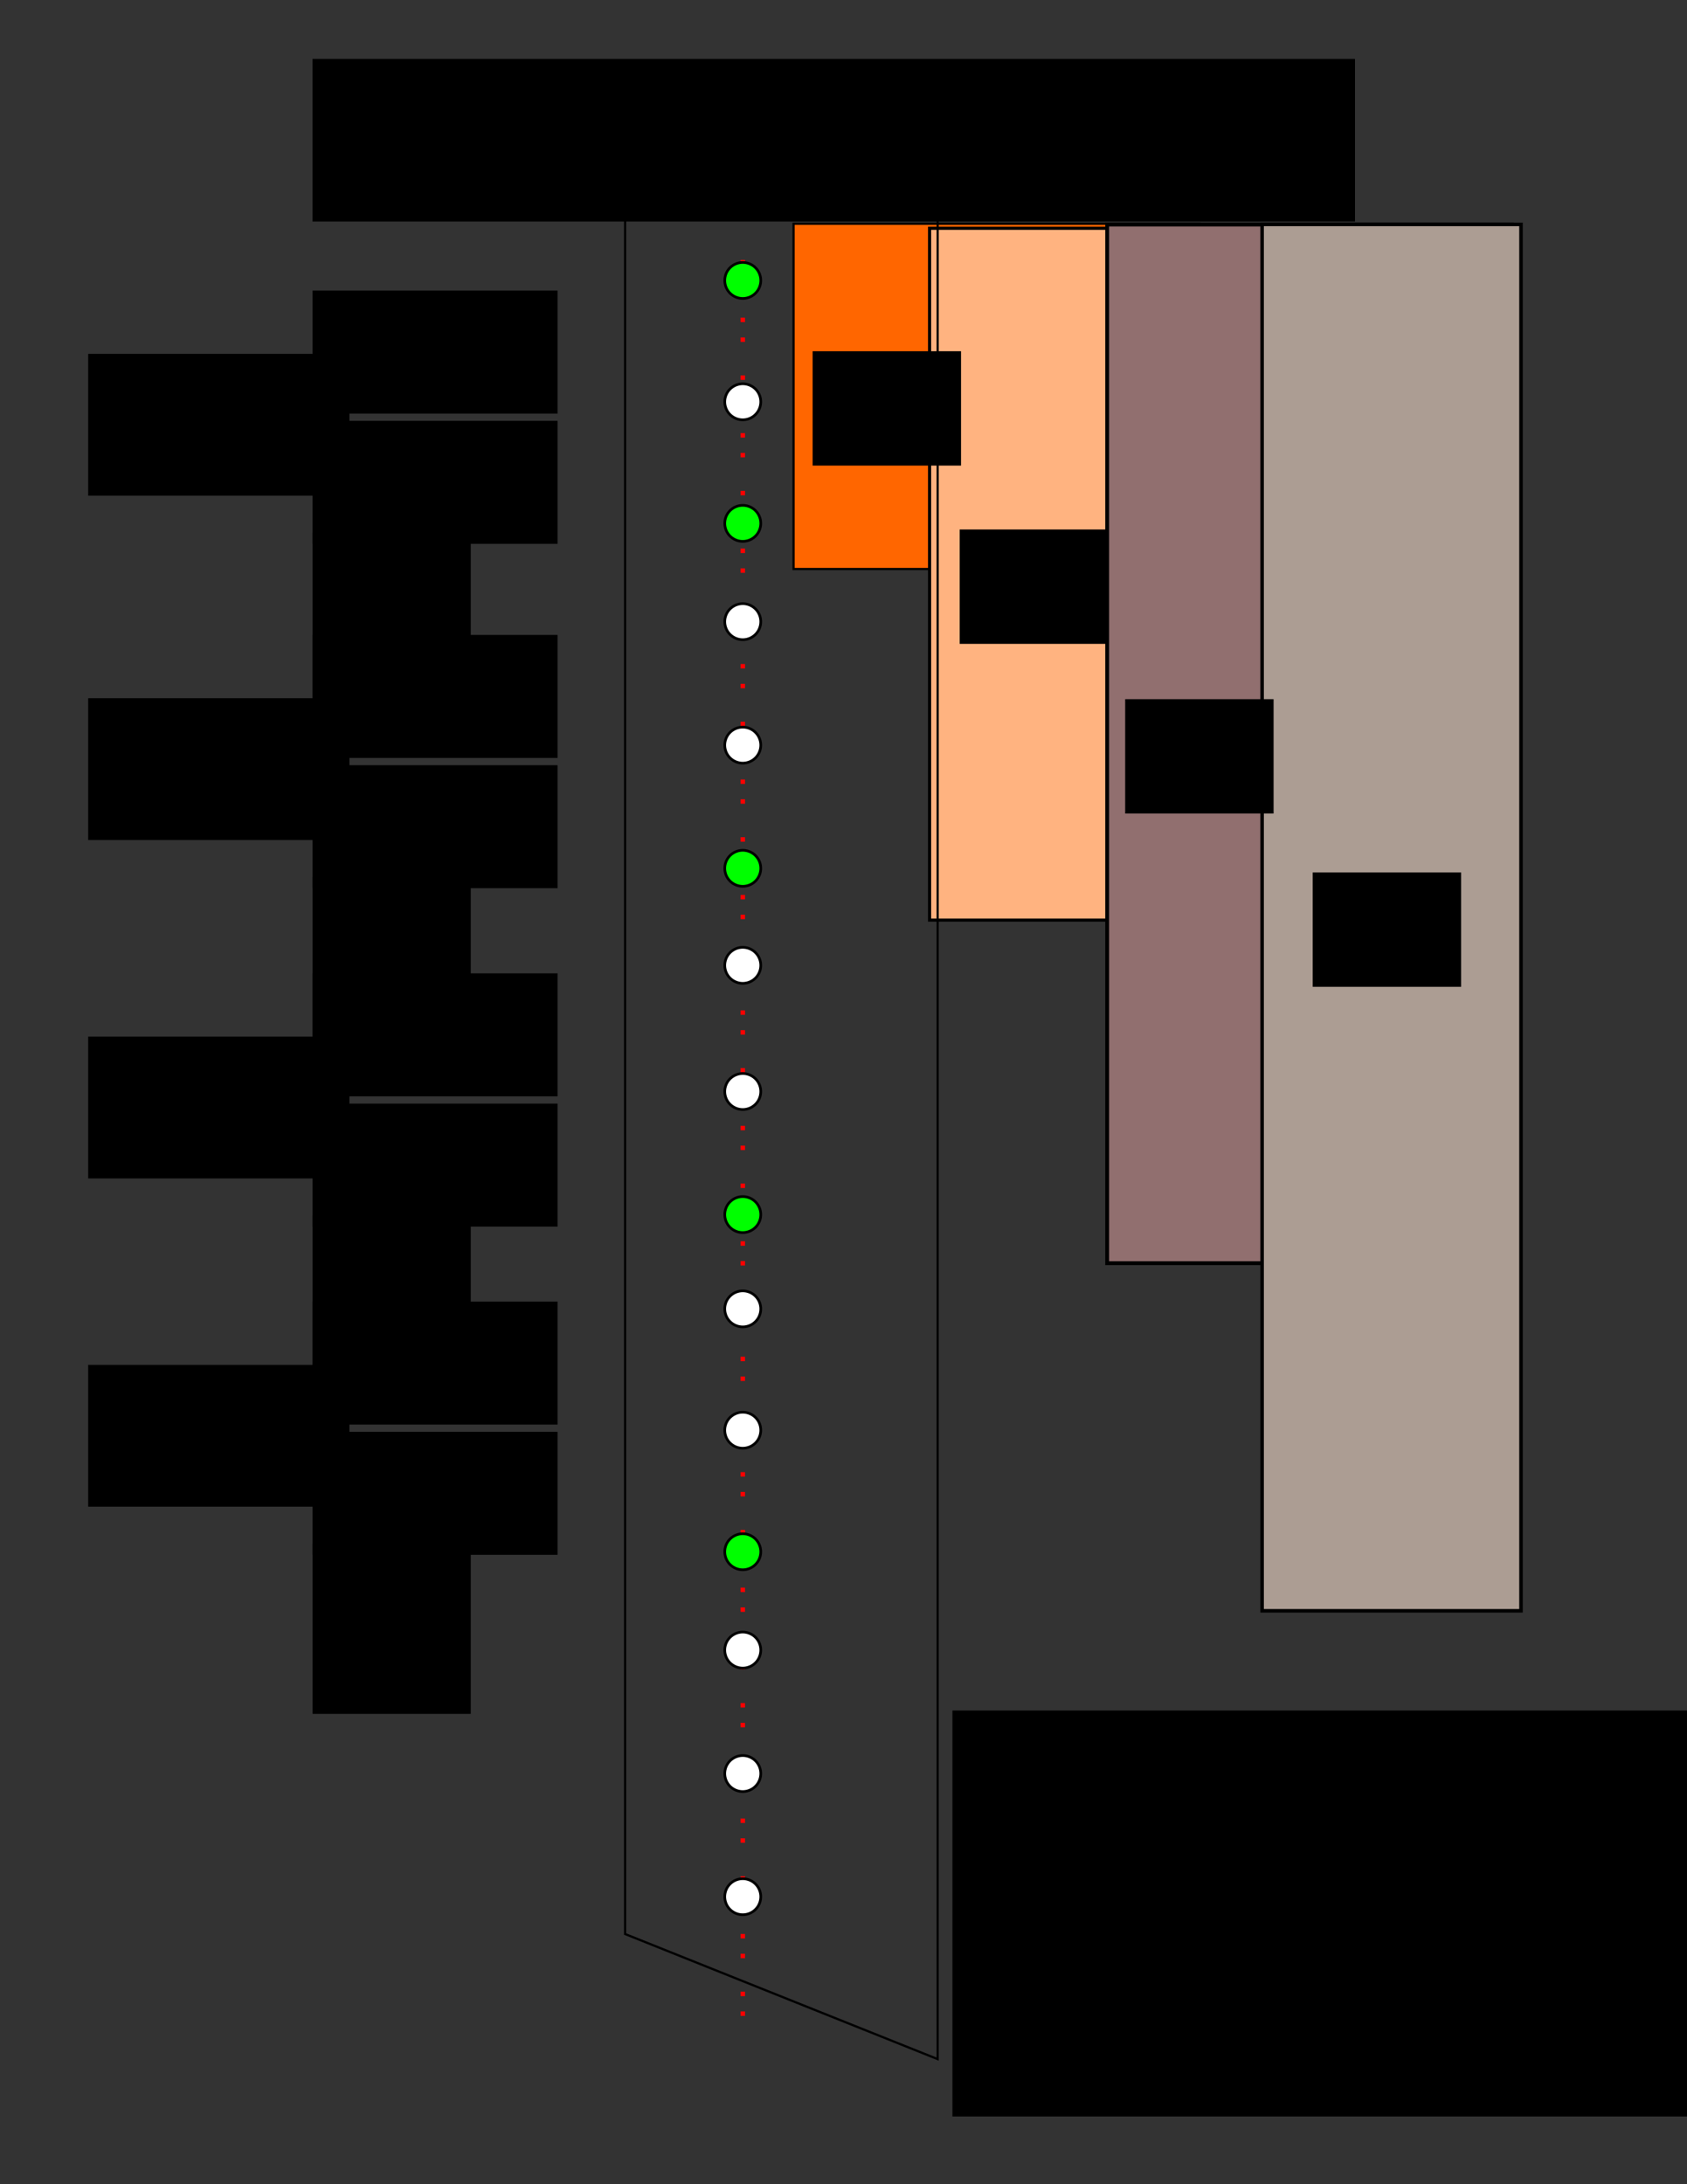 <?xml version="1.0" encoding="UTF-8" standalone="no"?>
<!-- Created with Inkscape (http://www.inkscape.org/) -->

<svg
   xmlns:dc="http://purl.org/dc/elements/1.1/"
   xmlns:cc="http://creativecommons.org/ns#"
   xmlns:rdf="http://www.w3.org/1999/02/22-rdf-syntax-ns#"
   xmlns:svg="http://www.w3.org/2000/svg"
   xmlns="http://www.w3.org/2000/svg"
   xmlns:sodipodi="http://sodipodi.sourceforge.net/DTD/sodipodi-0.dtd"
   xmlns:inkscape="http://www.inkscape.org/namespaces/inkscape"
   width="765"
   height="990"
   id="svg3191"
   version="1.1"
   inkscape:version="0.48.4 r9939"
   sodipodi:docname="HowRackholesMeasure.pdf">
  <rect width="100%" height="100%" fill="#333333" stroke="none"/>
  <defs
     id="defs3193" />
  <sodipodi:namedview
     id="base"
     pagecolor="#ffffff"
     bordercolor="#666666"
     borderopacity="1.0"
     inkscape:pageopacity="0.0"
     inkscape:pageshadow="2"
     inkscape:zoom="0.54343434"
     inkscape:cx="484.62825"
     inkscape:cy="495"
     inkscape:document-units="mm"
     inkscape:current-layer="layer1"
     showgrid="true"
     units="mm"
     inkscape:window-width="1280"
     inkscape:window-height="751"
     inkscape:window-x="0"
     inkscape:window-y="25"
     inkscape:window-maximized="1">
    <inkscape:grid
       type="xygrid"
       id="grid2986"
       empspacing="4"
       visible="true"
       enabled="true"
       snapvisiblegridlinesonly="true"
       units="mm"
       spacingx="0.25mm"
       spacingy="0.25mm" />
  </sodipodi:namedview>
  <g
     inkscape:label="Layer 1"
     inkscape:groupmode="layer"
     id="layer1"
     transform="translate(0,-62.362)">
    <path
       style="fill:#ff0000;stroke:#ff0000;stroke-width:2.013;stroke-linecap:butt;stroke-linejoin:miter;stroke-miterlimit:4;stroke-opacity:1;stroke-dasharray:2.013, 24.151;stroke-dashoffset:0"
       d="m 336.845,180.192 0,803.49 0,0 z"
       id="path3026"
       inkscape:connector-curvature="0" />
    <path
       sodipodi:type="arc"
       style="fill:#00ff00;stroke:#000000;stroke-width:2.42;stroke-miterlimit:4;stroke-dasharray:none"
       id="path2984"
       sodipodi:cx="77.495354"
       sodipodi:cy="138.63847"
       sodipodi:rx="16.35223"
       sodipodi:ry="16.35223"
       d="m 93.848,138.638 a 16.352,16.352 0 1 1 -32.704,0 16.352,16.352 0 1 1 32.704,0 z"
       transform="matrix(0.499,0,0,0.499,298.147,120.306)" />
    <path
       sodipodi:type="arc"
       style="fill:#ffffff;stroke:#000000;stroke-width:2.42;stroke-miterlimit:4;stroke-dasharray:none"
       id="path2984-8"
       sodipodi:cx="77.495354"
       sodipodi:cy="138.63847"
       sodipodi:rx="16.35223"
       sodipodi:ry="16.35223"
       d="m 93.848,138.638 a 16.352,16.352 0 1 1 -32.704,0 16.352,16.352 0 1 1 32.704,0 z"
       transform="matrix(0.499,0,0,0.499,298.147,175.304)" />
    <path
       sodipodi:type="arc"
       style="fill:#00ff00;stroke:#000000;stroke-width:2.42;stroke-miterlimit:4;stroke-dasharray:none"
       id="path2984-2"
       sodipodi:cx="77.495354"
       sodipodi:cy="138.63847"
       sodipodi:rx="16.35223"
       sodipodi:ry="16.35223"
       d="m 93.848,138.638 a 16.352,16.352 0 1 1 -32.704,0 16.352,16.352 0 1 1 32.704,0 z"
       transform="matrix(0.499,0,0,0.499,298.147,230.394)" />
    <path
       sodipodi:type="arc"
       style="fill:#ffffff;stroke:#000000;stroke-width:2.42;stroke-miterlimit:4;stroke-dasharray:none"
       id="path2984-2-0"
       sodipodi:cx="77.495354"
       sodipodi:cy="138.63847"
       sodipodi:rx="16.35223"
       sodipodi:ry="16.35223"
       d="m 93.848,138.638 a 16.352,16.352 0 1 1 -32.704,0 16.352,16.352 0 1 1 32.704,0 z"
       transform="matrix(0.499,0,0,0.499,298.147,274.961)" />
    <path
       sodipodi:type="arc"
       style="fill:#ffffff;stroke:#000000;stroke-width:2.42;stroke-miterlimit:4;stroke-dasharray:none"
       id="path2984-2-0-8"
       sodipodi:cx="77.495354"
       sodipodi:cy="138.63847"
       sodipodi:rx="16.35223"
       sodipodi:ry="16.35223"
       d="m 93.848,138.638 a 16.352,16.352 0 1 1 -32.704,0 16.352,16.352 0 1 1 32.704,0 z"
       transform="matrix(0.499,0,0,0.499,298.147,330.922)" />
    <path
       sodipodi:type="arc"
       style="fill:#00ff00;stroke:#000000;stroke-width:2.42;stroke-miterlimit:4;stroke-dasharray:none"
       id="path2984-2-0-8-0"
       sodipodi:cx="77.495354"
       sodipodi:cy="138.63847"
       sodipodi:rx="16.35223"
       sodipodi:ry="16.35223"
       d="m 93.848,138.638 a 16.352,16.352 0 1 1 -32.704,0 16.352,16.352 0 1 1 32.704,0 z"
       transform="matrix(0.499,0,0,0.499,298.147,386.749)" />
    <path
       sodipodi:type="arc"
       style="fill:#ffffff;stroke:#000000;stroke-width:2.42;stroke-miterlimit:4;stroke-dasharray:none"
       id="path2984-2-0-8-0-3"
       sodipodi:cx="77.495354"
       sodipodi:cy="138.63847"
       sodipodi:rx="16.35223"
       sodipodi:ry="16.35223"
       d="m 93.848,138.638 a 16.352,16.352 0 1 1 -32.704,0 16.352,16.352 0 1 1 32.704,0 z"
       transform="matrix(0.499,0,0,0.499,298.147,430.732)" />
    <rect
       style="fill:#ff6600;stroke:#000000;stroke-width:1.002"
       id="rect3136"
       width="184.25"
       height="156.498"
       x="359.852"
       y="163.776" />
    <rect
       style="fill:#ffb380;stroke:#000000;stroke-width:1.417"
       id="rect3136-4"
       width="183.835"
       height="313.583"
       x="421.532"
       y="165.823" />
    <rect
       style="fill:#916f6f;stroke:#000000;stroke-width:1.734"
       id="rect3136-4-8"
       width="183.518"
       height="470.766"
       x="502.063"
       y="164.142" />
    <rect
       style="fill:#ac9d93;stroke:#000000;stroke-width:1.603"
       id="rect3136-4-8-1"
       width="117.404"
       height="628.397"
       x="572.321"
       y="164.076" />
    <path
       sodipodi:type="arc"
       style="fill:#ffffff;stroke:#000000;stroke-width:2.42;stroke-miterlimit:4;stroke-dasharray:none"
       id="path2984-8-7"
       sodipodi:cx="77.495354"
       sodipodi:cy="138.63847"
       sodipodi:rx="16.35223"
       sodipodi:ry="16.35223"
       d="m 93.848,138.638 a 16.352,16.352 0 1 1 -32.704,0 16.352,16.352 0 1 1 32.704,0 z"
       transform="matrix(0.499,0,0,0.499,298.147,487.923)" />
    <path
       sodipodi:type="arc"
       style="fill:#00ff00;stroke:#000000;stroke-width:2.42;stroke-miterlimit:4;stroke-dasharray:none"
       id="path2984-2-8"
       sodipodi:cx="77.495354"
       sodipodi:cy="138.63847"
       sodipodi:rx="16.35223"
       sodipodi:ry="16.35223"
       d="m 93.848,138.638 a 16.352,16.352 0 1 1 -32.704,0 16.352,16.352 0 1 1 32.704,0 z"
       transform="matrix(0.499,0,0,0.499,298.147,543.7)" />
    <path
       sodipodi:type="arc"
       style="fill:#ffffff;stroke:#000000;stroke-width:2.42;stroke-miterlimit:4;stroke-dasharray:none"
       id="path2984-17"
       sodipodi:cx="77.495354"
       sodipodi:cy="138.63847"
       sodipodi:rx="16.35223"
       sodipodi:ry="16.35223"
       d="m 93.848,138.638 a 16.352,16.352 0 1 1 -32.704,0 16.352,16.352 0 1 1 32.704,0 z"
       transform="matrix(0.499,0,0,0.499,298.147,586.437)" />
    <path
       sodipodi:type="arc"
       style="fill:#ffffff;stroke:#000000;stroke-width:2.42;stroke-miterlimit:4;stroke-dasharray:none"
       id="path2984-8-3"
       sodipodi:cx="77.495354"
       sodipodi:cy="138.63847"
       sodipodi:rx="16.35223"
       sodipodi:ry="16.35223"
       d="m 93.848,138.638 a 16.352,16.352 0 1 1 -32.704,0 16.352,16.352 0 1 1 32.704,0 z"
       transform="matrix(0.499,0,0,0.499,298.147,641.436)" />
    <path
       sodipodi:type="arc"
       style="fill:#00ff00;stroke:#000000;stroke-width:2.42;stroke-miterlimit:4;stroke-dasharray:none"
       id="path2984-2-3"
       sodipodi:cx="77.495354"
       sodipodi:cy="138.63847"
       sodipodi:rx="16.35223"
       sodipodi:ry="16.35223"
       d="m 93.848,138.638 a 16.352,16.352 0 1 1 -32.704,0 16.352,16.352 0 1 1 32.704,0 z"
       transform="matrix(0.499,0,0,0.499,298.147,696.526)" />
    <path
       sodipodi:type="arc"
       style="fill:#ffffff;stroke:#000000;stroke-width:2.42;stroke-miterlimit:4;stroke-dasharray:none"
       id="path2984-2-0-82"
       sodipodi:cx="77.495354"
       sodipodi:cy="138.63847"
       sodipodi:rx="16.35223"
       sodipodi:ry="16.35223"
       d="m 93.848,138.638 a 16.352,16.352 0 1 1 -32.704,0 16.352,16.352 0 1 1 32.704,0 z"
       transform="matrix(0.499,0,0,0.499,298.147,741.092)" />
    <path
       sodipodi:type="arc"
       style="fill:#ffffff;stroke:#000000;stroke-width:2.42;stroke-miterlimit:4;stroke-dasharray:none"
       id="path2984-2-0-8-9"
       sodipodi:cx="77.495354"
       sodipodi:cy="138.63847"
       sodipodi:rx="16.35223"
       sodipodi:ry="16.35223"
       d="m 93.848,138.638 a 16.352,16.352 0 1 1 -32.704,0 16.352,16.352 0 1 1 32.704,0 z"
       transform="matrix(0.499,0,0,0.499,298.147,797.053)" />
    <path
       sodipodi:type="arc"
       style="fill:#ffffff;stroke:#000000;stroke-width:2.42;stroke-miterlimit:4;stroke-dasharray:none"
       id="path2984-2-0-8-0-4"
       sodipodi:cx="77.495354"
       sodipodi:cy="138.63847"
       sodipodi:rx="16.35223"
       sodipodi:ry="16.35223"
       d="m 93.848,138.638 a 16.352,16.352 0 1 1 -32.704,0 16.352,16.352 0 1 1 32.704,0 z"
       transform="matrix(0.499,0,0,0.499,298.147,852.88)" />
    <flowRoot
       xml:space="preserve"
       id="flowRoot3289"
       style="font-size:32px;font-style:normal;font-variant:normal;font-weight:normal;font-stretch:normal;text-align:start;line-height:125%;letter-spacing:0px;word-spacing:0px;writing-mode:lr-tb;text-anchor:start;fill:#000000;fill-opacity:1;stroke:none;font-family:Sans;-inkscape-font-specification:Sans"
       transform="translate(366.232,-59.865)"><flowRegion
         id="flowRegion3291"><rect
           id="rect3293"
           width="111.112"
           height="55.745"
           x="-224.498"
           y="253.941"
           style="font-size:32px;font-style:normal;font-variant:normal;font-weight:normal;font-stretch:normal;text-align:start;line-height:125%;writing-mode:lr-tb;text-anchor:start;font-family:Sans;-inkscape-font-specification:Sans" /></flowRegion><flowPara
         id="flowPara4600">.625&quot;</flowPara></flowRoot>    <flowRoot
       xml:space="preserve"
       id="flowRoot3301"
       style="font-size:32px;font-style:normal;font-variant:normal;font-weight:normal;font-stretch:normal;text-align:start;line-height:125%;letter-spacing:0px;word-spacing:0px;writing-mode:lr-tb;text-anchor:start;fill:#000000;fill-opacity:1;stroke:none;font-family:Sans;-inkscape-font-specification:Sans"
       transform="translate(355.201,-42.133)"><flowRegion
         id="flowRegion3303"><rect
           id="rect3305"
           width="71.725"
           height="77.123"
           x="-213.457"
           y="345.948"
           style="font-size:32px;font-style:normal;font-variant:normal;font-weight:normal;font-stretch:normal;text-align:start;line-height:125%;writing-mode:lr-tb;text-anchor:start;font-family:Sans;-inkscape-font-specification:Sans" /></flowRegion><flowPara
         id="flowPara3307">.5&quot;</flowPara></flowRoot>    <flowRoot
       xml:space="preserve"
       id="flowRoot3309"
       style="font-size:32px;font-style:normal;font-variant:normal;font-weight:normal;font-stretch:normal;text-align:start;line-height:125%;letter-spacing:0px;word-spacing:0px;writing-mode:lr-tb;text-anchor:start;fill:#000000;fill-opacity:1;stroke:none;font-family:Sans;-inkscape-font-specification:Sans"
       transform="translate(271.844,-277.766)"><flowRegion
         id="flowRegion3311"><rect
           id="rect3313"
           width="118.473"
           height="64.283"
           x="-231.859"
           y="500.52"
           style="font-size:32px;font-style:normal;font-variant:normal;font-weight:normal;font-stretch:normal;text-align:start;line-height:125%;writing-mode:lr-tb;text-anchor:start;font-family:Sans;-inkscape-font-specification:Sans" /></flowRegion><flowPara
         id="flowPara3315">1.25&quot;</flowPara><flowPara
         id="flowPara3317" /></flowRoot>    <flowRoot
       xml:space="preserve"
       id="flowRoot3289-6"
       style="font-size:32px;font-style:normal;font-variant:normal;font-weight:normal;font-stretch:normal;text-align:start;line-height:125%;letter-spacing:0px;word-spacing:0px;writing-mode:lr-tb;text-anchor:start;fill:#000000;fill-opacity:1;stroke:none;font-family:Sans;-inkscape-font-specification:Sans"
       transform="translate(366.232,-0.826)"><flowRegion
         id="flowRegion3291-6"><rect
           id="rect3293-2"
           width="111.112"
           height="55.745"
           x="-224.498"
           y="253.941"
           style="font-size:32px;font-style:normal;font-variant:normal;font-weight:normal;font-stretch:normal;text-align:start;line-height:125%;writing-mode:lr-tb;text-anchor:start;font-family:Sans;-inkscape-font-specification:Sans" /></flowRegion><flowPara
         id="flowPara3297-6">.625&quot;</flowPara></flowRoot>    <flowRoot
       xml:space="preserve"
       id="flowRoot3557"
       style="font-size:32px;font-style:normal;font-variant:normal;font-weight:normal;font-stretch:normal;text-align:start;line-height:125%;letter-spacing:0px;word-spacing:0px;writing-mode:lr-tb;text-anchor:start;fill:#000000;fill-opacity:1;stroke:none;font-family:Sans;-inkscape-font-specification:Sans"
       transform="translate(832.651,-281.933)"><flowRegion
         id="flowRegion3559"><rect
           id="rect3561"
           width="67.3"
           height="51.835"
           x="-237.379"
           y="739.74"
           style="font-size:32px;font-style:normal;font-variant:normal;font-weight:normal;font-stretch:normal;text-align:start;line-height:125%;writing-mode:lr-tb;text-anchor:start;font-family:Sans;-inkscape-font-specification:Sans" /></flowRegion><flowPara
         id="flowPara3565">4u</flowPara></flowRoot>    <flowRoot
       xml:space="preserve"
       id="flowRoot3557-7"
       style="font-size:32px;font-style:normal;font-variant:normal;font-weight:normal;font-stretch:normal;text-align:start;line-height:125%;letter-spacing:0px;word-spacing:0px;writing-mode:lr-tb;text-anchor:start;fill:#000000;fill-opacity:1;stroke:none;font-family:Sans;-inkscape-font-specification:Sans"
       transform="translate(747.611,-360.473)"><flowRegion
         id="flowRegion3559-8"><rect
           id="rect3561-4"
           width="67.3"
           height="51.835"
           x="-237.379"
           y="739.74"
           style="font-size:32px;font-style:normal;font-variant:normal;font-weight:normal;font-stretch:normal;text-align:start;line-height:125%;writing-mode:lr-tb;text-anchor:start;font-family:Sans;-inkscape-font-specification:Sans" /></flowRegion><flowPara
         id="flowPara3565-9">3u</flowPara></flowRoot>    <flowRoot
       xml:space="preserve"
       id="flowRoot3557-3"
       style="font-size:32px;font-style:normal;font-variant:normal;font-weight:normal;font-stretch:normal;text-align:start;line-height:125%;letter-spacing:0px;word-spacing:0px;writing-mode:lr-tb;text-anchor:start;fill:#000000;fill-opacity:1;stroke:none;font-family:Sans;-inkscape-font-specification:Sans"
       transform="translate(672.572,-437.382)"><flowRegion
         id="flowRegion3559-4"><rect
           id="rect3561-45"
           width="67.3"
           height="51.835"
           x="-237.379"
           y="739.74"
           style="font-size:32px;font-style:normal;font-variant:normal;font-weight:normal;font-stretch:normal;text-align:start;line-height:125%;writing-mode:lr-tb;text-anchor:start;font-family:Sans;-inkscape-font-specification:Sans" /></flowRegion><flowPara
         id="flowPara3565-2">2u</flowPara></flowRoot>    <flowRoot
       xml:space="preserve"
       id="flowRoot3557-6"
       style="font-size:32px;font-style:normal;font-variant:normal;font-weight:normal;font-stretch:normal;text-align:start;line-height:125%;letter-spacing:0px;word-spacing:0px;writing-mode:lr-tb;text-anchor:start;fill:#000000;fill-opacity:1;stroke:none;font-family:Sans;-inkscape-font-specification:Sans"
       transform="translate(605.879,-518.183)"><flowRegion
         id="flowRegion3559-5"><rect
           id="rect3561-5"
           width="67.3"
           height="51.835"
           x="-237.379"
           y="739.74"
           style="font-size:32px;font-style:normal;font-variant:normal;font-weight:normal;font-stretch:normal;text-align:start;line-height:125%;writing-mode:lr-tb;text-anchor:start;font-family:Sans;-inkscape-font-specification:Sans" /></flowRegion><flowPara
         id="flowPara3565-97">1u</flowPara></flowRoot>    <flowRoot
       xml:space="preserve"
       id="flowRoot3289-1"
       style="font-size:32px;font-style:normal;font-variant:normal;font-weight:normal;font-stretch:normal;text-align:start;line-height:125%;letter-spacing:0px;word-spacing:0px;writing-mode:lr-tb;text-anchor:start;fill:#000000;fill-opacity:1;stroke:none;font-family:Sans;-inkscape-font-specification:Sans"
       transform="translate(366.232,96.214)"><flowRegion
         id="flowRegion3291-2"><rect
           id="rect3293-0"
           width="111.112"
           height="55.745"
           x="-224.498"
           y="253.941"
           style="font-size:32px;font-style:normal;font-variant:normal;font-weight:normal;font-stretch:normal;text-align:start;line-height:125%;writing-mode:lr-tb;text-anchor:start;font-family:Sans;-inkscape-font-specification:Sans" /></flowRegion><flowPara
         id="flowPara3297-0">.625&quot;</flowPara></flowRoot>    <flowRoot
       xml:space="preserve"
       id="flowRoot3301-7"
       style="font-size:32px;font-style:normal;font-variant:normal;font-weight:normal;font-stretch:normal;text-align:start;line-height:125%;letter-spacing:0px;word-spacing:0px;writing-mode:lr-tb;text-anchor:start;fill:#000000;fill-opacity:1;stroke:none;font-family:Sans;-inkscape-font-specification:Sans"
       transform="translate(355.201,113.946)"><flowRegion
         id="flowRegion3303-6"><rect
           id="rect3305-6"
           width="71.725"
           height="77.123"
           x="-213.457"
           y="345.948"
           style="font-size:32px;font-style:normal;font-variant:normal;font-weight:normal;font-stretch:normal;text-align:start;line-height:125%;writing-mode:lr-tb;text-anchor:start;font-family:Sans;-inkscape-font-specification:Sans" /></flowRegion><flowPara
         id="flowPara3307-4">.5&quot;</flowPara></flowRoot>    <flowRoot
       xml:space="preserve"
       id="flowRoot3309-8"
       style="font-size:32px;font-style:normal;font-variant:normal;font-weight:normal;font-stretch:normal;text-align:start;line-height:125%;letter-spacing:0px;word-spacing:0px;writing-mode:lr-tb;text-anchor:start;fill:#000000;fill-opacity:1;stroke:none;font-family:Sans;-inkscape-font-specification:Sans"
       transform="translate(271.844,-121.687)"><flowRegion
         id="flowRegion3311-4"><rect
           id="rect3313-9"
           width="118.473"
           height="64.283"
           x="-231.859"
           y="500.52"
           style="font-size:32px;font-style:normal;font-variant:normal;font-weight:normal;font-stretch:normal;text-align:start;line-height:125%;writing-mode:lr-tb;text-anchor:start;font-family:Sans;-inkscape-font-specification:Sans" /></flowRegion><flowPara
         id="flowPara3315-5">1.25&quot;</flowPara><flowPara
         id="flowPara3317-4" /></flowRoot>    <flowRoot
       xml:space="preserve"
       id="flowRoot3289-6-9"
       style="font-size:32px;font-style:normal;font-variant:normal;font-weight:normal;font-stretch:normal;text-align:start;line-height:125%;letter-spacing:0px;word-spacing:0px;writing-mode:lr-tb;text-anchor:start;fill:#000000;fill-opacity:1;stroke:none;font-family:Sans;-inkscape-font-specification:Sans"
       transform="translate(366.232,155.253)"><flowRegion
         id="flowRegion3291-6-8"><rect
           id="rect3293-2-8"
           width="111.112"
           height="55.745"
           x="-224.498"
           y="253.941"
           style="font-size:32px;font-style:normal;font-variant:normal;font-weight:normal;font-stretch:normal;text-align:start;line-height:125%;writing-mode:lr-tb;text-anchor:start;font-family:Sans;-inkscape-font-specification:Sans" /></flowRegion><flowPara
         id="flowPara3297-6-6">.625&quot;</flowPara></flowRoot>    <flowRoot
       xml:space="preserve"
       id="flowRoot3289-5"
       style="font-size:32px;font-style:normal;font-variant:normal;font-weight:normal;font-stretch:normal;text-align:start;line-height:125%;letter-spacing:0px;word-spacing:0px;writing-mode:lr-tb;text-anchor:start;fill:#000000;fill-opacity:1;stroke:none;font-family:Sans;-inkscape-font-specification:Sans"
       transform="translate(366.232,249.6)"><flowRegion
         id="flowRegion3291-0"><rect
           id="rect3293-3"
           width="111.112"
           height="55.745"
           x="-224.498"
           y="253.941"
           style="font-size:32px;font-style:normal;font-variant:normal;font-weight:normal;font-stretch:normal;text-align:start;line-height:125%;writing-mode:lr-tb;text-anchor:start;font-family:Sans;-inkscape-font-specification:Sans" /></flowRegion><flowPara
         id="flowPara3297-04">.625&quot;</flowPara></flowRoot>    <flowRoot
       xml:space="preserve"
       id="flowRoot3301-6"
       style="font-size:32px;font-style:normal;font-variant:normal;font-weight:normal;font-stretch:normal;text-align:start;line-height:125%;letter-spacing:0px;word-spacing:0px;writing-mode:lr-tb;text-anchor:start;fill:#000000;fill-opacity:1;stroke:none;font-family:Sans;-inkscape-font-specification:Sans"
       transform="translate(355.201,267.332)"><flowRegion
         id="flowRegion3303-4"><rect
           id="rect3305-9"
           width="71.725"
           height="77.123"
           x="-213.457"
           y="345.948"
           style="font-size:32px;font-style:normal;font-variant:normal;font-weight:normal;font-stretch:normal;text-align:start;line-height:125%;writing-mode:lr-tb;text-anchor:start;font-family:Sans;-inkscape-font-specification:Sans" /></flowRegion><flowPara
         id="flowPara3307-3">.5&quot;</flowPara></flowRoot>    <flowRoot
       xml:space="preserve"
       id="flowRoot3309-0"
       style="font-size:32px;font-style:normal;font-variant:normal;font-weight:normal;font-stretch:normal;text-align:start;line-height:125%;letter-spacing:0px;word-spacing:0px;writing-mode:lr-tb;text-anchor:start;fill:#000000;fill-opacity:1;stroke:none;font-family:Sans;-inkscape-font-specification:Sans"
       transform="translate(271.844,31.699)"><flowRegion
         id="flowRegion3311-3"><rect
           id="rect3313-7"
           width="118.473"
           height="64.283"
           x="-231.859"
           y="500.52"
           style="font-size:32px;font-style:normal;font-variant:normal;font-weight:normal;font-stretch:normal;text-align:start;line-height:125%;writing-mode:lr-tb;text-anchor:start;font-family:Sans;-inkscape-font-specification:Sans" /></flowRegion><flowPara
         id="flowPara3315-1">1.25&quot;</flowPara><flowPara
         id="flowPara3317-9" /></flowRoot>    <flowRoot
       xml:space="preserve"
       id="flowRoot3289-6-8"
       style="font-size:32px;font-style:normal;font-variant:normal;font-weight:normal;font-stretch:normal;text-align:start;line-height:125%;letter-spacing:0px;word-spacing:0px;writing-mode:lr-tb;text-anchor:start;fill:#000000;fill-opacity:1;stroke:none;font-family:Sans;-inkscape-font-specification:Sans"
       transform="translate(366.232,308.639)"><flowRegion
         id="flowRegion3291-6-5"><rect
           id="rect3293-2-1"
           width="111.112"
           height="55.745"
           x="-224.498"
           y="253.941"
           style="font-size:32px;font-style:normal;font-variant:normal;font-weight:normal;font-stretch:normal;text-align:start;line-height:125%;writing-mode:lr-tb;text-anchor:start;font-family:Sans;-inkscape-font-specification:Sans" /></flowRegion><flowPara
         id="flowPara3297-6-0">.625&quot;</flowPara></flowRoot>    <flowRoot
       xml:space="preserve"
       id="flowRoot3289-57"
       style="font-size:32px;font-style:normal;font-variant:normal;font-weight:normal;font-stretch:normal;text-align:start;line-height:125%;letter-spacing:0px;word-spacing:0px;writing-mode:lr-tb;text-anchor:start;fill:#000000;fill-opacity:1;stroke:none;font-family:Sans;-inkscape-font-specification:Sans"
       transform="translate(366.232,398.371)"><flowRegion
         id="flowRegion3291-8"><rect
           id="rect3293-9"
           width="111.112"
           height="55.745"
           x="-224.498"
           y="253.941"
           style="font-size:32px;font-style:normal;font-variant:normal;font-weight:normal;font-stretch:normal;text-align:start;line-height:125%;writing-mode:lr-tb;text-anchor:start;font-family:Sans;-inkscape-font-specification:Sans" /></flowRegion><flowPara
         id="flowPara3297-5">.625&quot;</flowPara></flowRoot>    <flowRoot
       xml:space="preserve"
       id="flowRoot3301-3"
       style="font-size:32px;font-style:normal;font-variant:normal;font-weight:normal;font-stretch:normal;text-align:start;line-height:125%;letter-spacing:0px;word-spacing:0px;writing-mode:lr-tb;text-anchor:start;fill:#000000;fill-opacity:1;stroke:none;font-family:Sans;-inkscape-font-specification:Sans"
       transform="translate(355.201,416.103)"><flowRegion
         id="flowRegion3303-9"><rect
           id="rect3305-3"
           width="71.725"
           height="77.123"
           x="-213.457"
           y="345.948"
           style="font-size:32px;font-style:normal;font-variant:normal;font-weight:normal;font-stretch:normal;text-align:start;line-height:125%;writing-mode:lr-tb;text-anchor:start;font-family:Sans;-inkscape-font-specification:Sans" /></flowRegion><flowPara
         id="flowPara3307-9">.5&quot;</flowPara></flowRoot>    <flowRoot
       xml:space="preserve"
       id="flowRoot3309-81"
       style="font-size:32px;font-style:normal;font-variant:normal;font-weight:normal;font-stretch:normal;text-align:start;line-height:125%;letter-spacing:0px;word-spacing:0px;writing-mode:lr-tb;text-anchor:start;fill:#000000;fill-opacity:1;stroke:none;font-family:Sans;-inkscape-font-specification:Sans"
       transform="translate(271.844,180.47)"><flowRegion
         id="flowRegion3311-7"><rect
           id="rect3313-6"
           width="118.473"
           height="64.283"
           x="-231.859"
           y="500.52"
           style="font-size:32px;font-style:normal;font-variant:normal;font-weight:normal;font-stretch:normal;text-align:start;line-height:125%;writing-mode:lr-tb;text-anchor:start;font-family:Sans;-inkscape-font-specification:Sans" /></flowRegion><flowPara
         id="flowPara3315-6">1.25&quot;</flowPara><flowPara
         id="flowPara3317-99" /></flowRoot>    <flowRoot
       xml:space="preserve"
       id="flowRoot3289-6-6"
       style="font-size:32px;font-style:normal;font-variant:normal;font-weight:normal;font-stretch:normal;text-align:start;line-height:125%;letter-spacing:0px;word-spacing:0px;writing-mode:lr-tb;text-anchor:start;fill:#000000;fill-opacity:1;stroke:none;font-family:Sans;-inkscape-font-specification:Sans"
       transform="translate(366.232,457.411)"><flowRegion
         id="flowRegion3291-6-4"><rect
           id="rect3293-2-82"
           width="111.112"
           height="55.745"
           x="-224.498"
           y="253.941"
           style="font-size:32px;font-style:normal;font-variant:normal;font-weight:normal;font-stretch:normal;text-align:start;line-height:125%;writing-mode:lr-tb;text-anchor:start;font-family:Sans;-inkscape-font-specification:Sans" /></flowRegion><flowPara
         id="flowPara3297-6-3">.625&quot;</flowPara></flowRoot>    <flowRoot
       xml:space="preserve"
       id="flowRoot3095"
       style="font-size:24px;font-style:normal;font-weight:normal;line-height:125%;letter-spacing:0px;word-spacing:0px;fill:#000000;fill-opacity:1;stroke:none;font-family:Sans"
       transform="translate(-72.298,55.606)"><flowRegion
         id="flowRegion3097"><rect
           id="rect3099"
           width="340.144"
           height="184"
           x="504.201"
           y="782.063"
           style="font-size:24px" /></flowRegion><flowPara
         id="flowPara3101">Starting with .625&quot; pairs ...</flowPara><flowPara
         id="flowPara3109">1u =  3 holes</flowPara><flowPara
         id="flowPara3103">2u =  6 holes</flowPara><flowPara
         id="flowPara3105">3u =  9 holes</flowPara><flowPara
         id="flowPara3107">4u = 12 holes</flowPara></flowRoot>    <flowRoot
       xml:space="preserve"
       id="flowRoot3111"
       style="font-size:40px;font-style:normal;font-weight:normal;line-height:125%;letter-spacing:0px;word-spacing:0px;fill:#000000;fill-opacity:1;stroke:none;font-family:Sans"
       transform="translate(-9.174,79.872)"><flowRegion
         id="flowRegion3113"><rect
           id="rect3115"
           width="472.73"
           height="73.713"
           x="150.892"
           y="9.201" /></flowRegion><flowPara
         id="flowPara3117">19&quot; Rack Hole Spacing</flowPara></flowRoot>    <path
       style="fill:none;stroke:#000000;stroke-width:1px;stroke-linecap:butt;stroke-linejoin:miter;stroke-opacity:1"
       d="m 283.465,82.913 0,793.701 141.732,56.693 0,-850.394 z"
       id="path3119"
       inkscape:connector-curvature="0"
       transform="translate(0,62.362)"
       sodipodi:nodetypes="ccccc" />
  </g>
</svg>
